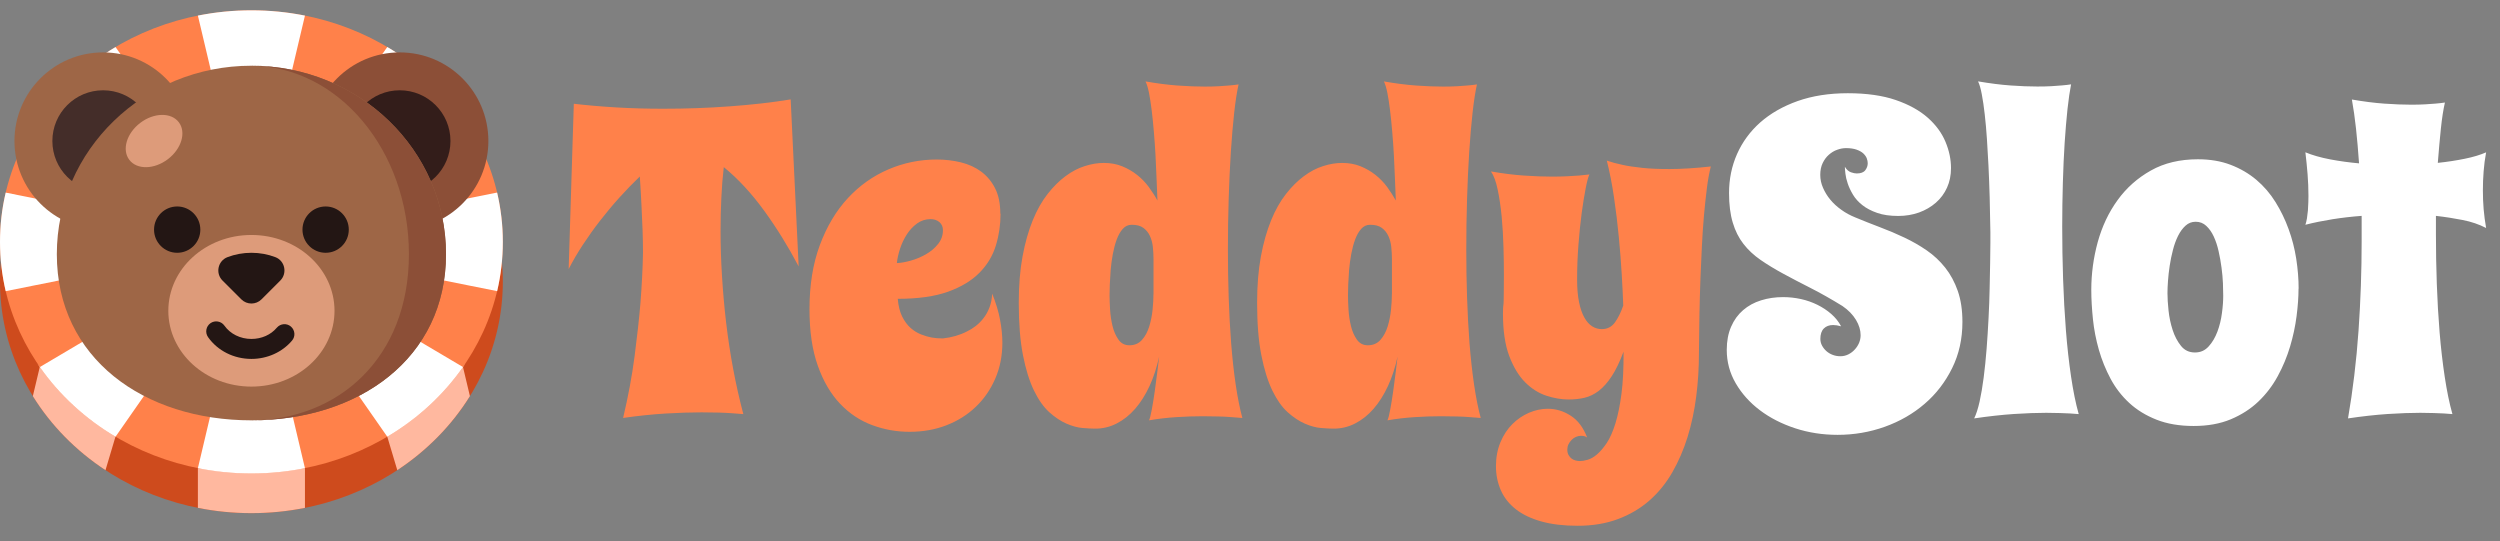 <svg width="97" height="21" viewBox="0 0 97 21" fill="none" xmlns="http://www.w3.org/2000/svg">
<rect x="0" y="0" width="97" height="21" fill="#808080" stroke="none"/>
<path d="M28.838 16.067C28.71 16.056 28.562 16.045 28.393 16.033C28.247 16.022 28.076 16.013 27.88 16.008C27.684 16.004 27.463 15.999 27.217 15.999C26.802 15.999 26.337 16.015 25.819 16.045C25.301 16.077 24.754 16.134 24.177 16.216C24.373 15.388 24.522 14.59 24.622 13.824C24.722 13.058 24.797 12.373 24.848 11.776C24.902 11.076 24.937 10.419 24.948 9.804C24.948 9.541 24.943 9.252 24.932 8.939C24.921 8.67 24.907 8.358 24.891 8.002C24.875 7.647 24.852 7.261 24.825 6.848C24.563 7.099 24.3 7.371 24.04 7.658C23.78 7.945 23.53 8.246 23.288 8.556C23.046 8.867 22.823 9.181 22.613 9.5C22.403 9.82 22.221 10.132 22.064 10.44L22.264 4.026C22.791 4.087 23.345 4.135 23.931 4.169C24.515 4.203 25.112 4.219 25.723 4.219C26.597 4.219 27.461 4.19 28.318 4.126C29.175 4.064 29.96 3.975 30.678 3.857L30.988 10.337C30.585 9.571 30.14 8.851 29.65 8.176C29.16 7.501 28.637 6.937 28.083 6.484C28.038 6.864 28.006 7.263 27.988 7.681C27.967 8.098 27.958 8.524 27.958 8.96C27.958 9.525 27.976 10.107 28.013 10.702C28.049 11.297 28.102 11.899 28.172 12.504C28.243 13.108 28.334 13.71 28.446 14.309C28.558 14.909 28.69 15.493 28.84 16.063L28.838 16.067ZM38.821 8.294C38.821 8.714 38.762 9.122 38.641 9.521C38.52 9.918 38.31 10.271 38.007 10.579C37.704 10.887 37.298 11.133 36.785 11.318C36.272 11.502 35.622 11.594 34.833 11.594C34.856 11.867 34.913 12.098 35.004 12.282C35.097 12.467 35.207 12.615 35.334 12.727C35.462 12.839 35.601 12.923 35.745 12.978C35.891 13.035 36.025 13.073 36.148 13.096C36.272 13.119 36.418 13.131 36.584 13.131C36.931 13.092 37.241 13.003 37.517 12.861C37.635 12.805 37.749 12.734 37.861 12.647C37.973 12.56 38.075 12.458 38.166 12.337C38.26 12.216 38.335 12.079 38.392 11.927C38.452 11.774 38.486 11.596 38.497 11.393C38.643 11.758 38.746 12.098 38.803 12.412C38.862 12.729 38.892 13.023 38.892 13.297C38.892 13.801 38.8 14.264 38.618 14.686C38.436 15.107 38.185 15.475 37.865 15.78C37.546 16.088 37.168 16.327 36.728 16.498C36.288 16.669 35.811 16.754 35.296 16.754C34.78 16.754 34.306 16.667 33.839 16.494C33.371 16.321 32.956 16.045 32.596 15.666C32.236 15.288 31.946 14.797 31.732 14.193C31.515 13.589 31.408 12.855 31.408 11.993C31.408 11.058 31.542 10.23 31.811 9.507C32.081 8.784 32.441 8.18 32.895 7.69C33.348 7.2 33.873 6.828 34.468 6.573C35.063 6.317 35.69 6.189 36.345 6.189C36.668 6.189 36.981 6.226 37.282 6.299C37.581 6.372 37.845 6.493 38.071 6.659C38.297 6.828 38.479 7.045 38.611 7.309C38.746 7.576 38.812 7.902 38.812 8.287L38.821 8.294ZM34.799 10.207C34.956 10.203 35.136 10.168 35.344 10.111C35.551 10.052 35.747 9.97 35.932 9.863C36.117 9.756 36.272 9.626 36.397 9.468C36.523 9.311 36.586 9.133 36.586 8.93C36.586 8.803 36.541 8.698 36.452 8.62C36.363 8.543 36.247 8.502 36.108 8.502C35.911 8.502 35.736 8.559 35.583 8.67C35.428 8.782 35.298 8.921 35.188 9.09C35.079 9.259 34.99 9.443 34.924 9.644C34.858 9.845 34.815 10.034 34.799 10.207ZM48.206 16.218C48.079 16.207 47.933 16.195 47.771 16.184C47.632 16.172 47.468 16.163 47.281 16.159C47.094 16.154 46.889 16.15 46.663 16.15C46.343 16.15 46.006 16.161 45.648 16.184C45.29 16.207 44.934 16.248 44.581 16.309C44.615 16.243 44.651 16.102 44.69 15.89C44.729 15.678 44.768 15.443 44.804 15.185C44.841 14.927 44.875 14.672 44.905 14.421C44.934 14.17 44.959 13.974 44.975 13.833C44.886 14.252 44.761 14.636 44.601 14.98C44.442 15.324 44.255 15.618 44.043 15.862C43.831 16.106 43.591 16.296 43.329 16.43C43.067 16.565 42.789 16.631 42.499 16.631C42.364 16.631 42.2 16.622 42.004 16.606C41.808 16.59 41.601 16.533 41.379 16.437C41.158 16.341 40.937 16.195 40.716 15.997C40.495 15.798 40.296 15.518 40.121 15.158C39.945 14.797 39.801 14.339 39.692 13.785C39.583 13.231 39.528 12.554 39.528 11.753C39.528 11.081 39.576 10.481 39.674 9.952C39.772 9.423 39.904 8.958 40.068 8.554C40.232 8.15 40.426 7.808 40.647 7.526C40.869 7.243 41.101 7.013 41.345 6.833C41.589 6.652 41.838 6.522 42.093 6.443C42.349 6.361 42.593 6.322 42.827 6.322C43.09 6.322 43.329 6.365 43.541 6.452C43.753 6.538 43.947 6.65 44.12 6.787C44.294 6.924 44.444 7.081 44.574 7.257C44.702 7.432 44.816 7.608 44.909 7.781C44.898 7.523 44.886 7.243 44.875 6.942C44.864 6.639 44.85 6.335 44.834 6.028C44.818 5.72 44.795 5.417 44.77 5.118C44.745 4.819 44.718 4.541 44.686 4.283C44.654 4.026 44.62 3.8 44.581 3.604C44.542 3.408 44.496 3.259 44.446 3.159C44.893 3.237 45.31 3.291 45.698 3.319C46.084 3.346 46.435 3.36 46.747 3.36C46.948 3.36 47.13 3.355 47.292 3.346C47.454 3.337 47.591 3.328 47.703 3.316C47.837 3.305 47.953 3.291 48.056 3.275C47.994 3.556 47.937 3.921 47.887 4.37C47.837 4.821 47.794 5.328 47.757 5.893C47.721 6.459 47.693 7.065 47.673 7.71C47.652 8.358 47.643 9.017 47.643 9.687C47.643 10.308 47.652 10.928 47.673 11.543C47.693 12.159 47.725 12.752 47.769 13.32C47.814 13.888 47.871 14.419 47.944 14.916C48.017 15.411 48.104 15.846 48.204 16.22L48.206 16.218ZM44.756 11.407V10.048C44.756 9.897 44.747 9.742 44.731 9.585C44.715 9.427 44.677 9.286 44.617 9.156C44.558 9.028 44.474 8.924 44.362 8.841C44.25 8.759 44.1 8.721 43.908 8.721C43.774 8.721 43.66 8.773 43.564 8.88C43.468 8.987 43.391 9.124 43.329 9.291C43.267 9.459 43.217 9.646 43.178 9.854C43.14 10.061 43.112 10.267 43.094 10.472C43.078 10.677 43.067 10.866 43.06 11.042C43.055 11.217 43.051 11.357 43.051 11.457C43.051 11.607 43.058 11.794 43.071 12.015C43.085 12.237 43.117 12.449 43.167 12.654C43.217 12.859 43.295 13.033 43.397 13.178C43.5 13.324 43.641 13.397 43.822 13.397C44.022 13.397 44.186 13.327 44.309 13.188C44.433 13.049 44.526 12.875 44.59 12.668C44.654 12.46 44.697 12.243 44.72 12.018C44.743 11.792 44.754 11.589 44.754 11.409L44.756 11.407ZM57.457 16.218C57.33 16.207 57.184 16.195 57.022 16.184C56.883 16.172 56.719 16.163 56.532 16.159C56.345 16.154 56.139 16.15 55.914 16.15C55.594 16.15 55.257 16.161 54.899 16.184C54.541 16.207 54.185 16.248 53.832 16.309C53.866 16.243 53.903 16.102 53.941 15.89C53.98 15.678 54.019 15.443 54.055 15.185C54.092 14.927 54.126 14.672 54.156 14.421C54.185 14.17 54.21 13.974 54.226 13.833C54.137 14.252 54.012 14.636 53.852 14.98C53.693 15.324 53.506 15.618 53.294 15.862C53.082 16.106 52.842 16.296 52.58 16.43C52.318 16.565 52.039 16.631 51.748 16.631C51.613 16.631 51.449 16.622 51.253 16.606C51.057 16.59 50.849 16.533 50.628 16.437C50.407 16.341 50.186 16.195 49.965 15.997C49.743 15.798 49.545 15.518 49.369 15.158C49.194 14.797 49.05 14.339 48.941 13.785C48.831 13.231 48.776 12.554 48.776 11.753C48.776 11.081 48.824 10.481 48.922 9.952C49.02 9.423 49.153 8.958 49.317 8.554C49.481 8.15 49.675 7.808 49.896 7.526C50.117 7.243 50.35 7.013 50.594 6.833C50.838 6.652 51.086 6.522 51.342 6.443C51.597 6.361 51.841 6.322 52.076 6.322C52.338 6.322 52.578 6.365 52.79 6.452C53.002 6.538 53.196 6.65 53.369 6.787C53.542 6.924 53.693 7.081 53.823 7.257C53.95 7.432 54.064 7.608 54.158 7.781C54.147 7.523 54.135 7.243 54.124 6.942C54.112 6.641 54.099 6.335 54.083 6.028C54.067 5.72 54.044 5.417 54.019 5.118C53.994 4.819 53.966 4.541 53.934 4.283C53.903 4.026 53.868 3.8 53.83 3.604C53.791 3.408 53.745 3.259 53.695 3.159C54.142 3.237 54.559 3.291 54.947 3.319C55.332 3.346 55.683 3.36 55.996 3.36C56.196 3.36 56.379 3.355 56.541 3.346C56.703 3.337 56.839 3.328 56.951 3.316C57.086 3.305 57.202 3.291 57.305 3.275C57.243 3.556 57.186 3.921 57.136 4.37C57.086 4.821 57.042 5.328 57.006 5.893C56.969 6.459 56.942 7.065 56.922 7.71C56.901 8.358 56.892 9.017 56.892 9.687C56.892 10.308 56.901 10.928 56.922 11.543C56.942 12.159 56.974 12.752 57.017 13.32C57.063 13.888 57.12 14.419 57.193 14.916C57.266 15.413 57.352 15.846 57.453 16.22L57.457 16.218ZM54.007 11.407V10.048C54.007 9.897 53.998 9.742 53.982 9.585C53.966 9.427 53.928 9.286 53.868 9.156C53.809 9.028 53.725 8.924 53.613 8.841C53.501 8.759 53.351 8.721 53.159 8.721C53.025 8.721 52.911 8.773 52.815 8.88C52.719 8.987 52.642 9.124 52.58 9.291C52.518 9.459 52.468 9.646 52.429 9.854C52.391 10.061 52.363 10.267 52.345 10.472C52.329 10.677 52.318 10.866 52.311 11.042C52.304 11.217 52.302 11.357 52.302 11.457C52.302 11.607 52.309 11.794 52.322 12.015C52.336 12.237 52.368 12.449 52.418 12.654C52.468 12.859 52.546 13.033 52.648 13.178C52.751 13.324 52.892 13.397 53.072 13.397C53.273 13.397 53.437 13.327 53.56 13.188C53.684 13.049 53.777 12.875 53.841 12.668C53.905 12.46 53.948 12.243 53.971 12.018C53.994 11.792 54.005 11.589 54.005 11.409L54.007 11.407ZM66.382 6.454C66.321 6.689 66.268 6.972 66.227 7.302C66.186 7.633 66.147 7.989 66.113 8.369C66.079 8.75 66.054 9.147 66.033 9.562C66.013 9.977 65.995 10.378 65.979 10.771C65.944 11.694 65.926 12.668 65.919 13.691C65.919 14.262 65.885 14.825 65.814 15.379C65.744 15.933 65.632 16.457 65.479 16.952C65.326 17.447 65.126 17.905 64.884 18.329C64.64 18.751 64.344 19.116 63.995 19.422C63.646 19.727 63.24 19.967 62.777 20.14C62.317 20.313 61.794 20.4 61.211 20.4C60.668 20.4 60.198 20.343 59.799 20.231C59.402 20.119 59.074 19.962 58.812 19.757C58.552 19.552 58.358 19.308 58.233 19.023C58.107 18.738 58.043 18.423 58.043 18.083C58.043 17.744 58.103 17.433 58.219 17.155C58.335 16.877 58.49 16.644 58.68 16.455C58.869 16.266 59.086 16.118 59.325 16.015C59.567 15.912 59.808 15.86 60.055 15.86C60.367 15.86 60.666 15.949 60.944 16.129C61.224 16.309 61.436 16.592 61.582 16.977C61.548 16.95 61.512 16.932 61.468 16.923C61.427 16.913 61.384 16.909 61.338 16.909C61.277 16.909 61.213 16.923 61.149 16.95C61.085 16.977 61.028 17.016 60.978 17.069C60.928 17.119 60.887 17.176 60.857 17.239C60.825 17.303 60.812 17.372 60.812 17.445C60.812 17.529 60.828 17.6 60.862 17.659C60.896 17.718 60.937 17.764 60.983 17.798C61.031 17.832 61.083 17.855 61.142 17.869C61.202 17.883 61.256 17.889 61.306 17.889C61.384 17.889 61.482 17.873 61.601 17.839C61.719 17.805 61.84 17.737 61.965 17.63C62.091 17.522 62.216 17.374 62.344 17.185C62.469 16.996 62.581 16.74 62.679 16.425C62.777 16.108 62.855 15.726 62.914 15.272C62.973 14.818 62.998 14.275 62.994 13.644C62.848 14.036 62.695 14.353 62.535 14.597C62.376 14.841 62.207 15.03 62.032 15.165C61.856 15.299 61.671 15.388 61.477 15.434C61.284 15.479 61.078 15.5 60.859 15.5C60.586 15.5 60.299 15.452 60 15.354C59.701 15.256 59.425 15.082 59.177 14.834C58.928 14.585 58.723 14.246 58.559 13.815C58.397 13.384 58.315 12.836 58.315 12.168C58.315 12.079 58.315 12.015 58.319 11.979C58.322 11.943 58.324 11.915 58.324 11.895C58.324 11.874 58.326 11.851 58.333 11.824C58.337 11.797 58.342 11.742 58.342 11.66C58.342 11.578 58.342 11.461 58.347 11.311C58.349 11.16 58.351 10.946 58.351 10.672C58.351 10.353 58.347 9.993 58.335 9.589C58.324 9.186 58.301 8.791 58.265 8.406C58.228 8.021 58.176 7.669 58.109 7.352C58.043 7.035 57.955 6.803 57.85 6.652C58.303 6.73 58.73 6.785 59.129 6.812C59.528 6.839 59.895 6.853 60.223 6.853C60.442 6.853 60.638 6.848 60.816 6.839C60.992 6.83 61.145 6.821 61.275 6.81C61.42 6.798 61.55 6.785 61.669 6.769C61.623 6.864 61.575 7.045 61.523 7.314C61.471 7.583 61.418 7.904 61.368 8.278C61.318 8.652 61.277 9.063 61.243 9.507C61.208 9.952 61.192 10.401 61.192 10.855C61.192 11.197 61.218 11.486 61.268 11.728C61.318 11.97 61.386 12.166 61.473 12.321C61.559 12.476 61.66 12.588 61.776 12.661C61.89 12.734 62.016 12.77 62.15 12.77C62.362 12.77 62.533 12.684 62.659 12.51C62.784 12.337 62.891 12.118 62.982 11.856C62.971 11.509 62.95 11.103 62.923 10.638C62.896 10.173 62.857 9.69 62.809 9.186C62.761 8.682 62.7 8.173 62.624 7.663C62.549 7.149 62.456 6.673 62.344 6.231C62.517 6.292 62.725 6.349 62.964 6.399C63.172 6.445 63.422 6.481 63.719 6.513C64.015 6.545 64.367 6.559 64.768 6.559C65.244 6.559 65.78 6.525 66.38 6.459L66.382 6.454Z" fill="#FF814A"/>
<path d="M75.699 6.522C75.699 6.803 75.647 7.056 75.544 7.282C75.442 7.508 75.296 7.704 75.111 7.865C74.926 8.027 74.71 8.153 74.461 8.244C74.213 8.333 73.941 8.379 73.652 8.379C73.333 8.379 73.059 8.34 72.833 8.26C72.607 8.182 72.416 8.082 72.263 7.961C72.108 7.84 71.987 7.706 71.898 7.558C71.809 7.409 71.741 7.266 71.693 7.124C71.645 6.985 71.615 6.855 71.602 6.739C71.588 6.62 71.581 6.532 71.581 6.47C71.647 6.582 71.727 6.652 71.816 6.684C71.905 6.716 71.98 6.73 72.042 6.73C72.199 6.73 72.309 6.689 72.373 6.605C72.436 6.52 72.468 6.431 72.468 6.335C72.468 6.274 72.455 6.21 72.43 6.142C72.404 6.076 72.359 6.012 72.295 5.952C72.231 5.893 72.144 5.845 72.035 5.806C71.926 5.768 71.791 5.747 71.627 5.747C71.515 5.747 71.401 5.768 71.283 5.811C71.164 5.852 71.057 5.918 70.959 6.005C70.861 6.091 70.781 6.199 70.719 6.329C70.658 6.456 70.626 6.609 70.626 6.782C70.626 6.956 70.66 7.118 70.731 7.282C70.802 7.446 70.895 7.603 71.016 7.747C71.137 7.893 71.278 8.023 71.445 8.141C71.609 8.26 71.791 8.358 71.985 8.436C72.293 8.563 72.61 8.691 72.938 8.814C73.266 8.937 73.583 9.072 73.891 9.218C74.199 9.364 74.489 9.53 74.76 9.717C75.031 9.904 75.269 10.127 75.474 10.385C75.679 10.643 75.841 10.944 75.962 11.288C76.082 11.633 76.142 12.034 76.142 12.492C76.142 13.146 76.01 13.744 75.743 14.284C75.476 14.825 75.123 15.285 74.676 15.668C74.231 16.052 73.716 16.348 73.132 16.558C72.546 16.768 71.935 16.872 71.299 16.872C70.722 16.872 70.174 16.788 69.652 16.617C69.132 16.446 68.676 16.213 68.284 15.917C67.892 15.621 67.579 15.272 67.347 14.873C67.114 14.474 66.998 14.04 66.998 13.575C66.998 13.233 67.055 12.934 67.167 12.677C67.278 12.419 67.434 12.205 67.632 12.034C67.83 11.863 68.063 11.735 68.33 11.653C68.597 11.569 68.879 11.528 69.183 11.528C69.417 11.528 69.648 11.553 69.876 11.603C70.102 11.653 70.316 11.728 70.514 11.826C70.713 11.924 70.893 12.043 71.052 12.182C71.212 12.321 71.34 12.481 71.435 12.661C71.317 12.627 71.214 12.611 71.125 12.611C70.975 12.611 70.854 12.656 70.765 12.745C70.676 12.834 70.63 12.969 70.63 13.149C70.63 13.245 70.653 13.331 70.697 13.413C70.742 13.495 70.799 13.566 70.87 13.628C70.941 13.689 71.02 13.737 71.114 13.771C71.207 13.806 71.303 13.822 71.403 13.822C71.515 13.822 71.618 13.799 71.714 13.751C71.809 13.703 71.894 13.641 71.964 13.562C72.037 13.484 72.092 13.397 72.133 13.302C72.172 13.206 72.192 13.108 72.192 13.007C72.192 12.811 72.133 12.613 72.012 12.412C71.891 12.212 71.718 12.031 71.488 11.874C71.052 11.605 70.64 11.373 70.254 11.176C69.869 10.98 69.513 10.796 69.187 10.618C68.863 10.442 68.569 10.264 68.309 10.084C68.049 9.904 67.828 9.699 67.646 9.464C67.463 9.229 67.324 8.953 67.231 8.636C67.135 8.319 67.087 7.938 67.087 7.489C67.087 6.951 67.19 6.447 67.397 5.977C67.605 5.508 67.906 5.097 68.3 4.748C68.695 4.4 69.178 4.124 69.748 3.921C70.318 3.72 70.968 3.617 71.695 3.617C72.423 3.617 73.05 3.706 73.558 3.882C74.067 4.057 74.48 4.286 74.796 4.566C75.113 4.846 75.341 5.159 75.485 5.503C75.629 5.847 75.699 6.187 75.699 6.522ZM80.652 16.067C80.556 16.063 80.445 16.054 80.317 16.042C80.205 16.038 80.073 16.031 79.918 16.026C79.763 16.022 79.59 16.017 79.393 16.017C79.029 16.017 78.611 16.033 78.139 16.063C77.667 16.095 77.152 16.152 76.598 16.234C76.675 16.077 76.746 15.86 76.808 15.584C76.869 15.308 76.922 14.993 76.967 14.645C77.013 14.296 77.049 13.922 77.081 13.527C77.111 13.133 77.136 12.736 77.156 12.339C77.177 11.943 77.191 11.557 77.198 11.185C77.207 10.814 77.213 10.479 77.218 10.178C77.223 9.879 77.227 9.626 77.227 9.418V9.015C77.216 8.08 77.191 7.213 77.152 6.413C77.136 6.078 77.115 5.738 77.093 5.398C77.07 5.056 77.043 4.737 77.008 4.441C76.974 4.144 76.938 3.884 76.894 3.661C76.853 3.437 76.803 3.269 76.748 3.157C77.202 3.234 77.622 3.289 78.007 3.316C78.392 3.344 78.739 3.357 79.049 3.357C79.25 3.357 79.432 3.353 79.594 3.344C79.756 3.335 79.893 3.326 80.004 3.314C80.139 3.303 80.255 3.289 80.358 3.273C80.308 3.524 80.262 3.843 80.219 4.231C80.178 4.616 80.141 5.052 80.109 5.533C80.078 6.014 80.055 6.532 80.039 7.086C80.023 7.64 80.014 8.21 80.014 8.798C80.014 9.471 80.025 10.148 80.048 10.83C80.071 11.512 80.107 12.173 80.157 12.811C80.207 13.45 80.274 14.047 80.356 14.604C80.438 15.16 80.536 15.648 80.654 16.067H80.652ZM89.183 11.199C89.183 11.523 89.157 11.881 89.107 12.269C89.057 12.659 88.973 13.049 88.856 13.443C88.738 13.837 88.581 14.22 88.378 14.592C88.177 14.964 87.926 15.292 87.625 15.58C87.326 15.865 86.968 16.095 86.556 16.268C86.141 16.442 85.659 16.528 85.112 16.528C84.565 16.528 84.084 16.446 83.674 16.284C83.263 16.122 82.91 15.906 82.615 15.634C82.321 15.363 82.08 15.05 81.89 14.695C81.701 14.339 81.548 13.965 81.436 13.573C81.325 13.181 81.247 12.786 81.206 12.385C81.165 11.986 81.142 11.605 81.142 11.247C81.142 10.616 81.227 9.995 81.393 9.389C81.562 8.782 81.817 8.239 82.162 7.765C82.506 7.289 82.937 6.906 83.454 6.616C83.972 6.324 84.581 6.18 85.281 6.18C85.751 6.18 86.173 6.251 86.549 6.395C86.923 6.538 87.256 6.732 87.548 6.978C87.839 7.225 88.086 7.512 88.291 7.843C88.496 8.173 88.665 8.522 88.799 8.892C88.934 9.261 89.032 9.644 89.094 10.041C89.155 10.438 89.187 10.825 89.187 11.199H89.183ZM86.261 11.475C86.261 11.347 86.257 11.185 86.25 10.992C86.243 10.798 86.223 10.595 86.195 10.383C86.168 10.171 86.129 9.956 86.081 9.744C86.034 9.532 85.97 9.341 85.892 9.174C85.815 9.006 85.716 8.869 85.603 8.764C85.489 8.657 85.352 8.604 85.194 8.604C85.037 8.604 84.912 8.654 84.8 8.755C84.688 8.855 84.592 8.987 84.51 9.149C84.428 9.311 84.362 9.496 84.31 9.699C84.257 9.904 84.214 10.107 84.184 10.312C84.152 10.517 84.132 10.713 84.118 10.9C84.104 11.088 84.098 11.247 84.098 11.375C84.098 11.559 84.111 11.783 84.139 12.047C84.166 12.31 84.221 12.563 84.298 12.802C84.376 13.044 84.485 13.249 84.622 13.42C84.759 13.591 84.939 13.676 85.162 13.676C85.386 13.676 85.552 13.598 85.696 13.441C85.84 13.283 85.951 13.092 86.036 12.866C86.12 12.64 86.179 12.401 86.211 12.148C86.246 11.897 86.261 11.671 86.261 11.475ZM96.461 5.909C96.415 6.16 96.383 6.406 96.365 6.648C96.345 6.89 96.336 7.136 96.336 7.387C96.336 7.637 96.345 7.87 96.365 8.112C96.386 8.356 96.418 8.6 96.461 8.846C96.192 8.707 95.889 8.602 95.551 8.536C95.212 8.47 94.867 8.415 94.514 8.376V9.099C94.514 9.731 94.525 10.371 94.548 11.017C94.571 11.664 94.607 12.289 94.657 12.898C94.707 13.505 94.774 14.081 94.856 14.624C94.938 15.167 95.036 15.648 95.154 16.067C95.059 16.063 94.947 16.054 94.819 16.042C94.707 16.038 94.575 16.031 94.425 16.026C94.274 16.022 94.101 16.017 93.905 16.017C93.54 16.017 93.121 16.033 92.646 16.063C92.17 16.095 91.657 16.152 91.103 16.234C91.292 15.142 91.428 14.008 91.511 12.83C91.593 11.651 91.632 10.499 91.632 9.375V8.376C91.251 8.404 90.874 8.447 90.503 8.506C90.131 8.566 89.78 8.636 89.449 8.721C89.472 8.659 89.49 8.577 89.509 8.477C89.525 8.376 89.538 8.271 89.547 8.166C89.556 8.059 89.561 7.957 89.563 7.856C89.566 7.756 89.568 7.672 89.568 7.606C89.568 7.321 89.556 7.038 89.534 6.757C89.511 6.477 89.484 6.194 89.449 5.909C89.718 6.021 90.038 6.112 90.407 6.183C90.776 6.253 91.15 6.304 91.531 6.338C91.497 5.85 91.458 5.401 91.413 4.986C91.367 4.571 91.314 4.197 91.253 3.861C91.707 3.939 92.126 3.994 92.512 4.021C92.897 4.048 93.248 4.062 93.561 4.062C93.761 4.062 93.944 4.057 94.101 4.048C94.261 4.039 94.395 4.03 94.509 4.019C94.644 4.007 94.76 3.994 94.863 3.978C94.801 4.247 94.749 4.582 94.707 4.981C94.666 5.382 94.625 5.827 94.587 6.319C94.956 6.281 95.305 6.226 95.631 6.16C95.959 6.094 96.238 6.009 96.466 5.909H96.461Z" fill="white"/>
<path d="M9.755 19.91C15.142 19.91 19.51 15.887 19.51 10.926C19.51 5.964 15.142 1.941 9.755 1.941C4.367 1.941 0 5.964 0 10.926C0 15.887 4.367 19.91 9.755 19.91Z" fill="#CE4B1D"/>
<path d="M7.678 18.165V19.705C8.346 19.839 9.041 19.91 9.755 19.91C10.469 19.91 11.162 19.839 11.832 19.705V18.165H7.68H7.678Z" fill="#FFB89F"/>
<path d="M4.093 18.243L4.48 16.945L1.457 14.113L1.543 14.241L1.274 15.37C1.977 16.505 2.941 17.486 4.093 18.243Z" fill="#FFB89F"/>
<path d="M18.233 15.37L17.964 14.241L18.05 14.113L15.027 16.945L15.415 18.243C16.564 17.486 17.528 16.505 18.233 15.37Z" fill="#FFB89F"/>
<path d="M9.755 18.368C15.142 18.368 19.51 14.346 19.51 9.384C19.51 4.422 15.142 0.4 9.755 0.4C4.367 0.4 0 4.422 0 9.384C0 14.346 4.367 18.368 9.755 18.368Z" fill="#FF814A"/>
<path d="M7.678 18.165L9.755 9.386L11.832 18.165C11.164 18.3 10.469 18.371 9.755 18.371C9.041 18.371 8.348 18.3 7.678 18.165ZM9.755 0.4C9.041 0.4 8.348 0.471 7.678 0.605L9.755 9.384L11.832 0.605C11.164 0.471 10.469 0.4 9.755 0.4ZM16.653 15.737C17.157 15.272 17.592 14.77 17.964 14.241L9.755 9.384L15.027 16.945C15.601 16.603 16.149 16.202 16.653 15.737ZM2.857 3.031C2.353 3.497 1.918 3.998 1.546 4.527L9.755 9.384L4.483 1.825C3.908 2.167 3.361 2.569 2.857 3.034V3.031ZM19.51 9.384C19.51 8.727 19.432 8.089 19.289 7.471L9.755 9.384L19.289 11.297C19.434 10.682 19.51 10.041 19.51 9.384ZM0 9.384C0 10.041 0.078 10.679 0.221 11.297L9.755 9.384L0.221 7.473C0.075 8.089 0 8.73 0 9.386V9.384ZM16.653 3.031C16.149 2.566 15.604 2.165 15.027 1.823L9.755 9.384L17.964 4.527C17.592 3.996 17.157 3.494 16.653 3.031ZM2.857 15.737C3.361 16.202 3.906 16.603 4.483 16.945L9.755 9.384L1.546 14.241C1.918 14.772 2.353 15.274 2.857 15.737Z" fill="white"/>
<path d="M9.755 16.045C13.749 16.045 16.988 13.063 16.988 9.384C16.988 5.706 13.749 2.724 9.755 2.724C5.76 2.724 2.522 5.706 2.522 9.384C2.522 13.063 5.76 16.045 9.755 16.045Z" fill="#FF814A"/>
<path d="M9.755 15.224C13.257 15.224 16.096 12.609 16.096 9.384C16.096 6.159 13.257 3.544 9.755 3.544C6.253 3.544 3.414 6.159 3.414 9.384C3.414 12.609 6.253 15.224 9.755 15.224Z" fill="white"/>
<path d="M4 8.91C5.899 8.91 7.438 7.37 7.438 5.471C7.438 3.572 5.899 2.033 4 2.033C2.101 2.033 0.561 3.572 0.561 5.471C0.561 7.37 2.101 8.91 4 8.91Z" fill="#9E6646"/>
<path d="M4 7.439C5.086 7.439 5.967 6.558 5.967 5.471C5.967 4.384 5.086 3.503 4 3.503C2.913 3.503 2.032 4.384 2.032 5.471C2.032 6.558 2.913 7.439 4 7.439Z" fill="#442D29"/>
<path d="M15.51 8.91C17.41 8.91 18.949 7.37 18.949 5.471C18.949 3.572 17.41 2.033 15.51 2.033C13.611 2.033 12.072 3.572 12.072 5.471C12.072 7.37 13.611 8.91 15.51 8.91Z" fill="#8C4F37"/>
<path d="M15.51 7.439C16.597 7.439 17.478 6.558 17.478 5.471C17.478 4.384 16.597 3.503 15.51 3.503C14.424 3.503 13.543 4.384 13.543 5.471C13.543 6.558 14.424 7.439 15.51 7.439Z" fill="#331D1A"/>
<path d="M17.305 9.863C17.305 13.901 13.925 16.309 9.755 16.309C5.584 16.309 2.205 13.901 2.205 9.863C2.205 5.825 5.584 2.55 9.755 2.55C13.925 2.55 17.305 5.825 17.305 9.863Z" fill="#9E6646"/>
<path d="M9.755 2.55C9.755 2.55 9.734 2.55 9.725 2.55C13.118 2.557 15.866 5.829 15.866 9.863C15.866 13.897 13.118 16.305 9.725 16.309C9.734 16.309 9.746 16.309 9.755 16.309C13.925 16.309 17.305 13.901 17.305 9.863C17.305 5.825 13.925 2.55 9.755 2.55Z" fill="#8C4F37"/>
<path d="M9.755 15C11.536 15 12.979 13.683 12.979 12.059C12.979 10.434 11.536 9.117 9.755 9.117C7.974 9.117 6.531 10.434 6.531 12.059C6.531 13.683 7.974 15 9.755 15Z" fill="#DD9B7A"/>
<path d="M9.755 13.926C9.073 13.926 8.444 13.609 8.072 13.08C7.949 12.905 7.992 12.663 8.166 12.54C8.341 12.417 8.583 12.46 8.706 12.633C8.934 12.957 9.326 13.151 9.755 13.151C10.147 13.151 10.508 12.992 10.742 12.713C10.882 12.551 11.126 12.531 11.287 12.67C11.449 12.809 11.47 13.053 11.331 13.215C10.948 13.666 10.371 13.926 9.753 13.926H9.755Z" fill="#231614"/>
<path d="M12.635 9.808C13.131 9.808 13.533 9.406 13.533 8.91C13.533 8.414 13.131 8.011 12.635 8.011C12.139 8.011 11.736 8.414 11.736 8.91C11.736 9.406 12.139 9.808 12.635 9.808Z" fill="#231614"/>
<path d="M6.875 9.808C7.371 9.808 7.773 9.406 7.773 8.91C7.773 8.414 7.371 8.011 6.875 8.011C6.379 8.011 5.977 8.414 5.977 8.91C5.977 9.406 6.379 9.808 6.875 9.808Z" fill="#231614"/>
<path d="M10.147 11.614L10.874 10.887C11.157 10.604 11.057 10.118 10.683 9.977C10.398 9.868 10.083 9.808 9.755 9.808C9.427 9.808 9.114 9.868 8.827 9.977C8.451 10.121 8.35 10.604 8.635 10.887L9.363 11.614C9.579 11.831 9.931 11.831 10.147 11.614Z" fill="#231614"/>
<path d="M6.513 6.177C7.043 5.774 7.234 5.132 6.938 4.743C6.643 4.354 5.973 4.365 5.442 4.768C4.912 5.171 4.722 5.813 5.017 6.202C5.313 6.591 5.982 6.58 6.513 6.177Z" fill="#DD9B7A"/>
</svg>
